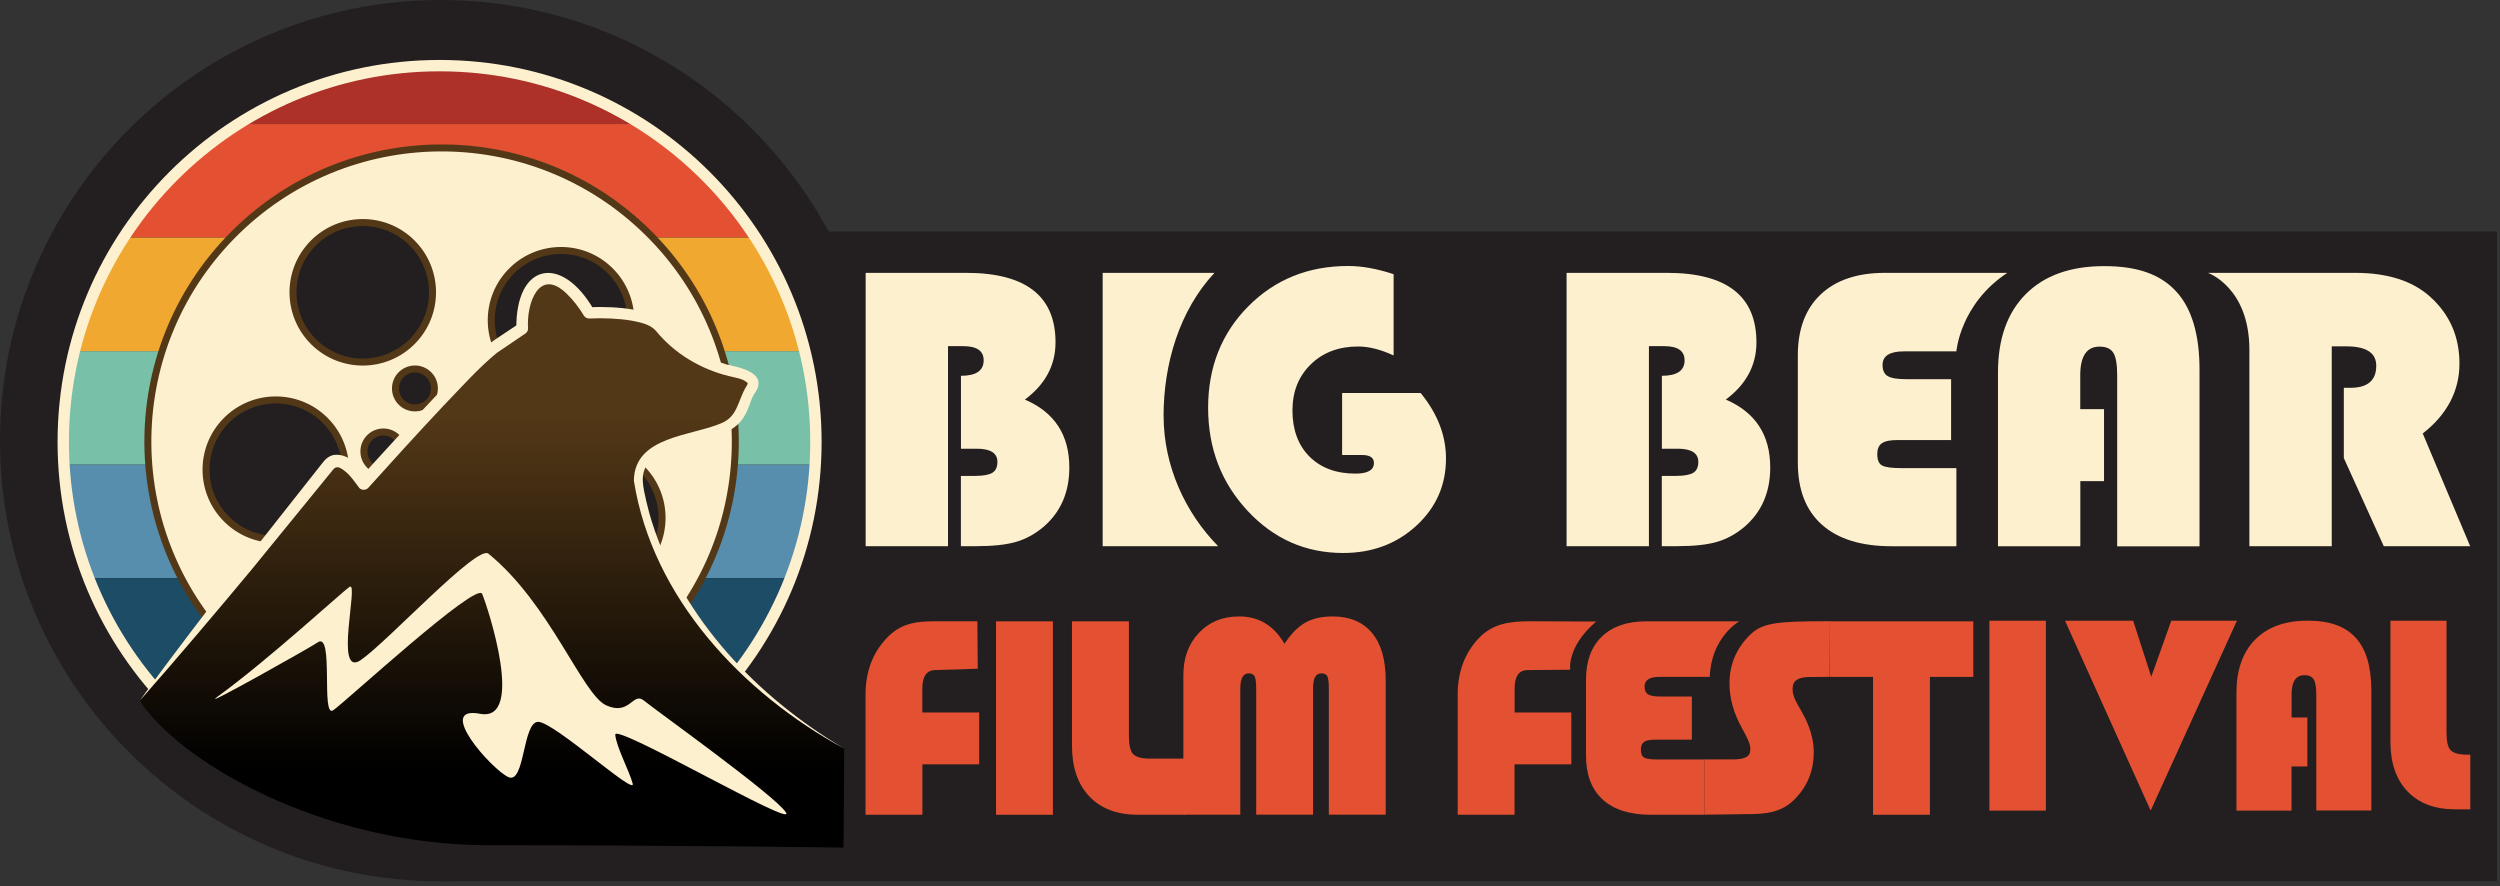 <?xml version="1.0" encoding="utf-8"?>
<svg xmlns="http://www.w3.org/2000/svg" fill="none" height="100%" overflow="visible" preserveAspectRatio="none" style="display: block;" viewBox="0 0 440 156" width="100%">
<rect x="0" y="0" width="440" height="156" fill="#333333" stroke="none"/>
<g clip-path="url(#clip0_0_15200)" id="BBFF_Primary_Horizontal_Logo 2">
<g id="Layer 1">
<g id="Group">
<path d="M439.465 40.737H77.72V155.089H439.465V40.737Z" fill="#231F20" id="Vector"/>
<path d="M77.556 155.112C120.389 155.112 155.112 120.389 155.112 77.556C155.112 34.723 120.389 0 77.556 0C34.723 0 0 34.723 0 77.556C0 120.389 34.723 155.112 77.556 155.112Z" fill="#231F20" id="Vector_2"/>
<g id="Group_2">
<path d="M16.061 101.741H139.049C141.524 95.5 143.082 88.782 143.547 81.763H11.563C12.028 88.771 13.574 95.489 16.061 101.741Z" fill="#578EAD" id="Vector_3"/>
<path d="M11.414 77.358C11.414 78.846 11.472 80.311 11.565 81.763H143.536C143.629 80.311 143.687 78.834 143.687 77.358C143.687 72.001 143.048 66.782 141.839 61.796H13.261C12.053 66.794 11.414 72.001 11.414 77.358Z" fill="#78C0A8" id="Vector_4"/>
<path d="M77.556 143.502C105.473 143.502 129.345 126.208 139.05 101.754H16.062C25.767 126.208 49.639 143.502 77.556 143.502Z" fill="#1D4C66" id="Vector_5"/>
<path d="M41.595 21.85H113.491C103.147 15.133 90.793 11.227 77.543 11.227C64.294 11.227 51.939 15.133 41.595 21.85Z" fill="#AD3029" id="Vector_6"/>
<path d="M21.769 41.818H133.332C128.23 33.822 121.454 27 113.504 21.84H41.608C33.659 27 26.883 33.822 21.781 41.818H21.769Z" fill="#E35132" id="Vector_7"/>
<path d="M13.261 61.797H141.839C140.107 54.614 137.202 47.885 133.332 41.818H21.769C17.899 47.873 14.993 54.602 13.261 61.797Z" fill="#F0A830" id="Vector_8"/>
</g>
<path d="M77.554 126.253C104.449 126.253 126.251 104.451 126.251 77.556C126.251 50.661 104.449 28.858 77.554 28.858C50.659 28.858 28.856 50.661 28.856 77.556C28.856 104.451 50.659 126.253 77.554 126.253Z" fill="#231F20" id="Vector_9"/>
<path d="M77.368 144.023C113.949 144.023 143.603 114.369 143.603 77.788C143.603 41.207 113.949 11.552 77.368 11.552C40.787 11.552 11.132 41.207 11.132 77.788C11.132 114.369 40.787 144.023 77.368 144.023Z" id="Vector_10" stroke="#FDF0CF" stroke-miterlimit="10" stroke-width="2"/>
<path d="M113.957 40.864C93.594 20.85 60.866 21.129 40.852 41.491C20.839 61.853 21.117 94.582 41.48 114.596C61.842 134.609 94.571 134.33 114.584 113.968C134.598 93.606 134.319 60.877 113.957 40.864ZM89.817 84.877C88.492 86.225 86.319 86.249 84.971 84.924C83.622 83.599 83.599 81.425 84.924 80.077C86.249 78.729 88.422 78.706 89.771 80.031C91.119 81.356 91.142 83.529 89.817 84.877ZM107.344 47.605C112.178 52.358 112.248 60.133 107.495 64.968C102.741 69.803 94.966 69.873 90.131 65.119C85.296 60.366 85.226 52.59 89.98 47.756C94.733 42.921 102.509 42.851 107.344 47.605ZM87.702 72.767C86.377 74.115 84.204 74.138 82.855 72.813C81.507 71.488 81.484 69.315 82.809 67.967C84.134 66.619 86.307 66.595 87.655 67.92C89.004 69.245 89.027 71.419 87.702 72.767ZM75.429 65.921C76.777 67.246 76.8 69.42 75.475 70.768C74.15 72.116 71.977 72.139 70.629 70.814C69.28 69.489 69.257 67.316 70.582 65.968C71.907 64.62 74.081 64.596 75.429 65.921ZM55.09 42.839C59.843 38.005 67.618 37.935 72.453 42.688C77.288 47.442 77.358 55.217 72.604 60.052C67.851 64.887 60.076 64.957 55.241 60.203C50.406 55.45 50.336 47.674 55.09 42.839ZM39.934 91.421C35.099 86.667 35.029 78.892 39.783 74.057C44.536 69.222 52.312 69.152 57.147 73.906C61.982 78.659 62.051 86.435 57.298 91.27C52.544 96.105 44.769 96.174 39.934 91.421ZM65.073 81.902C63.725 80.577 63.702 78.404 65.027 77.055C66.352 75.707 68.525 75.684 69.873 77.009C71.221 78.334 71.245 80.507 69.92 81.856C68.595 83.204 66.421 83.227 65.073 81.902ZM74.522 80.984C72.721 79.217 72.697 76.323 74.464 74.522C76.231 72.72 79.125 72.697 80.926 74.464C82.728 76.23 82.751 79.124 80.984 80.926C79.218 82.727 76.324 82.751 74.522 80.984ZM73.79 85.668C75.115 84.32 77.288 84.296 78.636 85.621C79.985 86.946 80.008 89.12 78.683 90.468C77.358 91.816 75.185 91.839 73.836 90.514C72.488 89.189 72.465 87.016 73.79 85.668ZM64.701 116.048C59.866 111.295 59.797 103.52 64.55 98.685C69.304 93.85 77.079 93.78 81.914 98.534C86.749 103.287 86.819 111.062 82.065 115.897C77.311 120.732 69.536 120.802 64.701 116.048ZM95.64 99.905C90.805 95.151 90.735 87.376 95.489 82.541C100.242 77.706 108.018 77.637 112.853 82.39C117.687 87.144 117.757 94.919 113.004 99.754C108.25 104.589 100.475 104.659 95.64 99.905Z" fill="#FDF0CF" id="Vector_11" stroke="#533817" stroke-miterlimit="10" stroke-width="1.23"/>
<path d="M148.462 149.195L148.578 131.762C148.578 131.762 118.244 116.444 112.956 85.796C111.538 77.602 123.381 77.195 127.495 75.44C131.609 73.685 131.307 70.338 132.481 68.734C133.655 67.13 133.213 66.108 128.96 65.236C124.706 64.364 119.127 60.866 116.779 57.658C114.432 54.45 104.158 55.031 104.158 55.031C104.158 55.031 99.904 47.593 95.941 49.197C91.977 50.801 92.419 57.797 92.419 57.797C92.419 57.797 91.094 58.669 87.433 61.145C83.76 63.62 64.525 85.052 64.525 85.052C64.525 85.052 60.69 78.892 58.284 81.914C46.406 96.883 24.579 123.289 24.579 123.289C31.285 133.784 56.39 148.765 86.108 148.765C123.381 148.765 148.473 149.184 148.473 149.184L148.462 149.195Z" fill="url(#paint0_linear_0_15200)" id="Vector_12"/>
<path d="M148.58 131.763C130.705 122.035 114.829 105.264 111.563 84.6C111.644 76.708 121.779 76.778 127.09 74.43C129.822 73.221 129.845 70.606 131.263 68.154C131.333 68.049 131.414 67.933 131.46 67.84C131.577 67.643 131.611 67.468 131.6 67.433C130.856 66.632 129.38 66.469 128.287 66.19C123.336 64.981 118.687 62.215 115.456 58.24C114.387 57.043 112.748 56.752 111.133 56.427C108.715 56.032 106.159 55.95 103.695 56.055C103.311 56.067 102.962 55.869 102.765 55.555C101.94 54.184 100.905 52.812 99.766 51.72C94.885 46.92 92.618 53.463 92.944 57.775C92.956 58.159 92.77 58.496 92.479 58.693C91.712 59.205 88.109 61.634 87.435 62.11C84.053 64.911 81.112 68.247 78.044 71.42C73.581 76.162 69.2 80.997 64.841 85.832C64.423 86.296 63.714 86.331 63.261 85.913C62.517 84.925 61.761 83.786 60.831 83.019C60.181 82.542 59.507 81.903 58.844 82.426C58.774 82.473 58.716 82.554 58.647 82.624L58.356 82.984C55.381 86.633 47.512 96.292 44.456 100.034C38.784 106.88 30.427 116.747 24.593 123.325C29.66 116.189 37.622 105.961 43.026 98.883C44.862 96.513 53.242 85.948 54.869 83.867C55.334 83.321 56.217 82.124 56.647 81.613C57.182 80.892 57.81 80.253 58.763 80.067C61.657 79.73 63.516 82.484 64.969 84.495L63.191 84.344C67.561 79.486 71.989 74.686 76.475 69.932C79.962 66.445 83.158 62.505 87.261 59.681L91.34 56.962L90.875 57.903C90.724 46.199 98.883 44.677 104.543 54.568L103.613 54.068C106.263 53.975 108.855 54.044 111.505 54.498C113.318 54.835 115.503 55.358 116.863 56.846C119.571 60.321 123.639 62.831 127.846 64.144C130.356 64.691 135.365 65.678 132.797 69.258C132.1 70.293 131.914 71.722 131.077 73.117C129.705 75.685 126.66 76.708 124.08 77.243C120.535 78.172 116.595 78.742 114.12 81.508C112.481 83.449 113.26 85.913 113.748 88.226C114.062 89.446 114.352 90.69 114.747 91.887C120.14 109.018 133.378 122.756 148.638 131.798L148.58 131.763Z" fill="#FDF0CF" id="Vector_13"/>
<path d="M38.109 122.743C47.186 116.2 60.702 103.729 61.562 103.264C63.166 102.393 58.715 119.512 63.527 116.153C68.338 112.795 83.982 95.838 85.958 97.442C96.801 106.251 102.485 122.244 106.692 124.138C110.899 126.044 111.353 121.662 113.363 123.324C115.362 124.986 136.387 139.979 138.328 142.989C140.269 146 108.098 127.171 108.284 129.31C108.47 131.448 110.713 135.574 111.353 137.91C111.992 140.247 97.487 127.044 94.721 127.044C91.955 127.044 92.397 138.085 89.479 136.771C86.562 135.458 76.474 124.103 84.493 125.626C92.513 127.148 85.83 106.821 84.865 104.531C83.901 102.241 60.888 123.452 58.657 124.998C56.425 126.544 58.831 111.016 55.914 113.062C54.636 113.957 35.203 124.859 38.132 122.755L38.109 122.743Z" fill="#FDF0CF" id="Vector_14"/>
<g id="Group_3">
<path d="M152.334 48.022H170.035C180.53 48.022 185.772 52.101 185.772 60.248C185.772 64.293 183.97 67.652 180.379 70.325C185.586 72.556 188.201 76.543 188.201 82.273C188.201 86.666 186.667 90.164 183.598 92.779C182.099 94.023 180.495 94.894 178.787 95.383C177.078 95.871 174.765 96.126 171.86 96.126H169.117V83.76H171.581C173.034 83.76 174.056 83.574 174.649 83.214C175.242 82.854 175.544 82.215 175.544 81.296C175.544 79.751 174.335 78.972 171.906 78.972H169.129V66.141C171.79 66.141 173.127 65.234 173.127 63.421C173.127 61.748 171.929 60.922 169.524 60.922H166.851V96.126H152.357V48.022H152.334Z" fill="#FDF0CF" id="Vector_15"/>
<path d="M275.694 48.022H293.395C303.89 48.022 309.132 52.101 309.132 60.248C309.132 64.293 307.33 67.652 303.739 70.325C308.946 72.556 311.561 76.543 311.561 82.273C311.561 86.666 310.027 90.164 306.958 92.779C305.459 94.023 303.855 94.894 302.147 95.383C300.438 95.871 298.125 96.126 295.22 96.126H292.477V83.76H294.941C296.394 83.76 297.417 83.574 298.009 83.214C298.602 82.854 298.904 82.215 298.904 81.296C298.904 79.751 297.695 78.972 295.266 78.972H292.489V66.141C295.15 66.141 296.487 65.234 296.487 63.421C296.487 61.748 295.29 60.922 292.884 60.922H290.211V96.126H275.718V48.022H275.694Z" fill="#FDF0CF" id="Vector_16"/>
<path d="M343.393 66.734V77.449H333.933C332.643 77.449 331.736 77.635 331.202 78.019C330.667 78.391 330.4 79.03 330.4 79.925C330.4 80.936 330.667 81.599 331.225 81.912C331.771 82.226 332.887 82.389 334.584 82.389H344.323V96.138H332.933C327.575 96.138 323.484 94.871 320.66 92.349C317.824 89.827 316.418 86.178 316.418 81.401V62.55C316.418 57.947 317.755 54.367 320.428 51.834C323.101 49.3 326.866 48.022 331.725 48.022H353.284C344.962 53.531 344.323 61.84 344.323 61.84H335.083C332.585 61.84 331.329 62.642 331.329 64.235C331.329 65.176 331.632 65.827 332.224 66.187C332.817 66.548 333.875 66.734 335.397 66.734H343.393Z" fill="#FDF0CF" id="Vector_17"/>
<path d="M370.309 71.987V84.679H366.137V96.139H351.644V65.549C351.644 59.633 353.282 55.03 356.548 51.753C359.814 48.475 364.417 46.837 370.344 46.837C376.271 46.837 380.281 48.324 383.012 51.3C385.744 54.275 387.115 58.854 387.115 65.06V96.15H372.622V66.013C372.622 64.131 372.401 62.829 371.948 62.097C371.495 61.364 370.681 61.004 369.519 61.004C367.264 61.004 366.125 62.678 366.125 66.013V72.011H370.297L370.309 71.987Z" fill="#FDF0CF" id="Vector_18"/>
<path d="M410.386 60.957V96.126H395.893V61.562C395.893 50.567 388.594 48.022 388.594 48.022H414.489C420.149 48.022 424.542 49.405 427.657 52.182C431.132 55.285 432.864 59.225 432.864 63.991C432.864 68.756 430.714 72.951 426.402 76.287L434.747 96.126H419.545L412.513 80.622V68.256H413.652C416.697 68.256 418.22 66.966 418.22 64.374C418.22 62.096 416.453 60.957 412.943 60.957H410.375H410.386Z" fill="#FDF0CF" id="Vector_19"/>
<path d="M204.786 73.254C204.786 64.049 207.564 54.646 213.747 48.022H194.07V96.126H214.386C208.563 90.199 204.798 81.947 204.798 73.254H204.786Z" fill="#FDF0CF" id="Vector_20"/>
<path d="M236.223 69.164H250.03C253.006 72.802 254.493 76.648 254.493 80.693C254.493 85.388 252.75 89.34 249.263 92.536C245.777 95.732 241.488 97.325 236.397 97.325C229.784 97.325 224.171 94.849 219.557 89.886C214.942 84.924 212.63 78.892 212.63 71.767C212.63 64.643 214.977 58.68 219.673 53.938C224.368 49.197 230.237 46.814 237.281 46.814C239.686 46.814 242.348 47.291 245.277 48.255V62.562C242.987 61.505 240.907 60.982 239.036 60.982C235.63 60.982 232.852 62.028 230.702 64.12C228.552 66.212 227.471 68.92 227.471 72.255C227.471 75.591 228.471 78.369 230.47 80.356C232.469 82.355 235.165 83.355 238.571 83.355C240.732 83.355 241.813 82.727 241.813 81.483C241.813 80.542 241.104 80.077 239.675 80.077H236.211V69.152L236.223 69.164Z" fill="#FDF0CF" id="Vector_21"/>
</g>
<g id="Group_4">
<g id="Group_5">
<path d="M172.336 125.393V134.517H162.341V143.396H152.334V122.267C152.334 118.292 153.543 115.003 155.972 112.4C158.389 109.796 160.923 109.343 164.596 109.343H172.022L172.081 117.688C172.081 117.688 165.816 117.932 164.642 117.932C163.097 117.932 162.329 119.013 162.329 121.175V125.393H172.325H172.336Z" fill="#E35132" id="Vector_22"/>
<path d="M185.309 109.354V143.396H175.302V109.354H185.309Z" fill="#E35132" id="Vector_23"/>
<path d="M188.679 109.354H198.686V129.577C198.686 131.158 198.942 132.204 199.442 132.727C199.941 133.25 200.929 133.517 202.405 133.517H208.646V143.396H200.255C196.606 143.396 193.77 142.315 191.724 140.165C189.679 138.015 188.668 135.028 188.668 131.204V109.354H188.679Z" fill="#E35132" id="Vector_24"/>
<path d="M208.271 143.396V118.85C208.271 115.804 209.178 113.317 211.003 111.388C212.827 109.459 215.187 108.494 218.104 108.494C221.556 108.494 224.205 110.098 226.065 113.306C227.204 111.574 228.413 110.342 229.714 109.598C231.016 108.854 232.608 108.494 234.514 108.494C237.536 108.494 239.849 109.459 241.465 111.388C243.08 113.317 243.882 116.095 243.882 119.721V143.384H233.875V121.232C233.875 120.14 233.794 119.407 233.62 119.047C233.445 118.687 233.097 118.512 232.574 118.512C231.586 118.512 231.098 119.361 231.098 121.058V143.384H221.091V121.232C221.091 120.151 220.998 119.431 220.823 119.059C220.637 118.698 220.289 118.512 219.766 118.512C218.778 118.512 218.29 119.419 218.29 121.232V143.384H208.283L208.271 143.396Z" fill="#E35132" id="Vector_25"/>
</g>
<g id="Group_6">
<path d="M276.556 125.394V134.517H266.561V143.397H256.554V122.267C256.554 118.292 257.763 115.003 260.192 112.4C262.609 109.796 265.584 109.343 269.269 109.343C273.325 109.343 280.926 109.39 280.926 109.39C275.696 113.853 276.358 117.874 276.358 117.874C276.358 117.874 270.059 117.932 268.885 117.932C267.339 117.932 266.572 119.013 266.572 121.175V125.394H276.568H276.556Z" fill="#E35132" id="Vector_26"/>
<path d="M297.766 122.604V130.182H291.235C290.351 130.182 289.724 130.321 289.352 130.577C288.98 130.844 288.794 131.297 288.794 131.925C288.794 132.645 288.98 133.11 289.363 133.331C289.735 133.552 290.514 133.668 291.676 133.668H299.951V143.396H290.537C286.841 143.396 284.017 142.501 282.065 140.711C280.112 138.922 279.136 136.341 279.136 132.971V119.628C279.136 116.374 280.065 113.841 281.913 112.051C283.761 110.261 286.365 109.354 289.712 109.354H306.099C306.099 109.354 301.16 112.132 300.916 119.129H292.036C290.316 119.129 289.445 119.698 289.445 120.826C289.445 121.488 289.654 121.953 290.061 122.209C290.467 122.464 291.2 122.592 292.257 122.592H297.778L297.766 122.604Z" fill="#E35132" id="Vector_27"/>
<path d="M322.057 109.355L321.988 119.129C321.988 119.129 318.977 119.152 318.582 119.152C315.444 119.152 315.502 120.628 315.502 121.419C315.502 122.104 315.793 122.965 316.386 124.011L317.153 125.359C318.536 127.788 319.221 130.136 319.221 132.39C319.221 135.703 318.059 138.504 315.735 140.793C313.41 143.083 310.574 143.292 307.216 143.292C305.6 143.292 301.509 143.385 299.952 143.385V133.657C300.87 133.657 304.24 133.657 304.984 133.657C308.366 133.657 308.041 132.274 308.041 131.507C308.041 131.007 307.576 129.915 306.634 128.241C305.135 125.58 304.391 122.918 304.391 120.257C304.391 117.049 305.519 114.283 307.785 111.958C310.04 109.634 312.236 109.332 322.057 109.332V109.355Z" fill="#E35132" id="Vector_28"/>
<path d="M339.664 119.129V143.396H329.657V119.129H321.998V109.354H347.299V119.129H339.664Z" fill="#E35132" id="Vector_29"/>
<path d="M360.073 109.25V142.664H350.136V109.25H360.073Z" fill="#E35132" id="Vector_30"/>
<path d="M393.696 109.25L378.517 142.664L363.443 109.25H375.437L378.622 119.117L382.143 109.25H393.696Z" fill="#E35132" id="Vector_31"/>
<g id="Group_7">
<path d="M406.098 126.3V134.901H403.309V142.664H393.616V121.93C393.616 117.92 394.708 114.806 396.905 112.574C399.09 110.354 402.17 109.239 406.133 109.239C410.096 109.239 412.781 110.25 414.617 112.26C416.454 114.271 417.36 117.386 417.36 121.581V142.641H407.667V122.221C407.667 120.942 407.516 120.059 407.214 119.571C406.912 119.083 406.365 118.827 405.587 118.827C404.076 118.827 403.32 119.954 403.32 122.221V126.277H406.11L406.098 126.3Z" fill="#E35132" id="Vector_32"/>
<path d="M420.719 109.25H430.587V128.973C430.587 130.519 430.831 131.542 431.33 132.053C431.83 132.564 432.807 132.82 434.259 132.82H434.771V142.443H432.144C428.541 142.443 425.74 141.397 423.729 139.294C421.719 137.19 420.719 134.284 420.719 130.554V109.25Z" fill="#E35132" id="Vector_33"/>
</g>
</g>
</g>
</g>
</g>
</g>
<defs>
<linearGradient gradientUnits="userSpaceOnUse" id="paint0_linear_0_15200" x1="86.573" x2="86.573" y1="135.47" y2="73.302">
<stop/>
<stop offset="1" stop-color="#533817"/>
</linearGradient>
<clipPath id="clip0_0_15200">
<rect fill="white" height="155.1" width="439.464"/>
</clipPath>
</defs>
</svg>